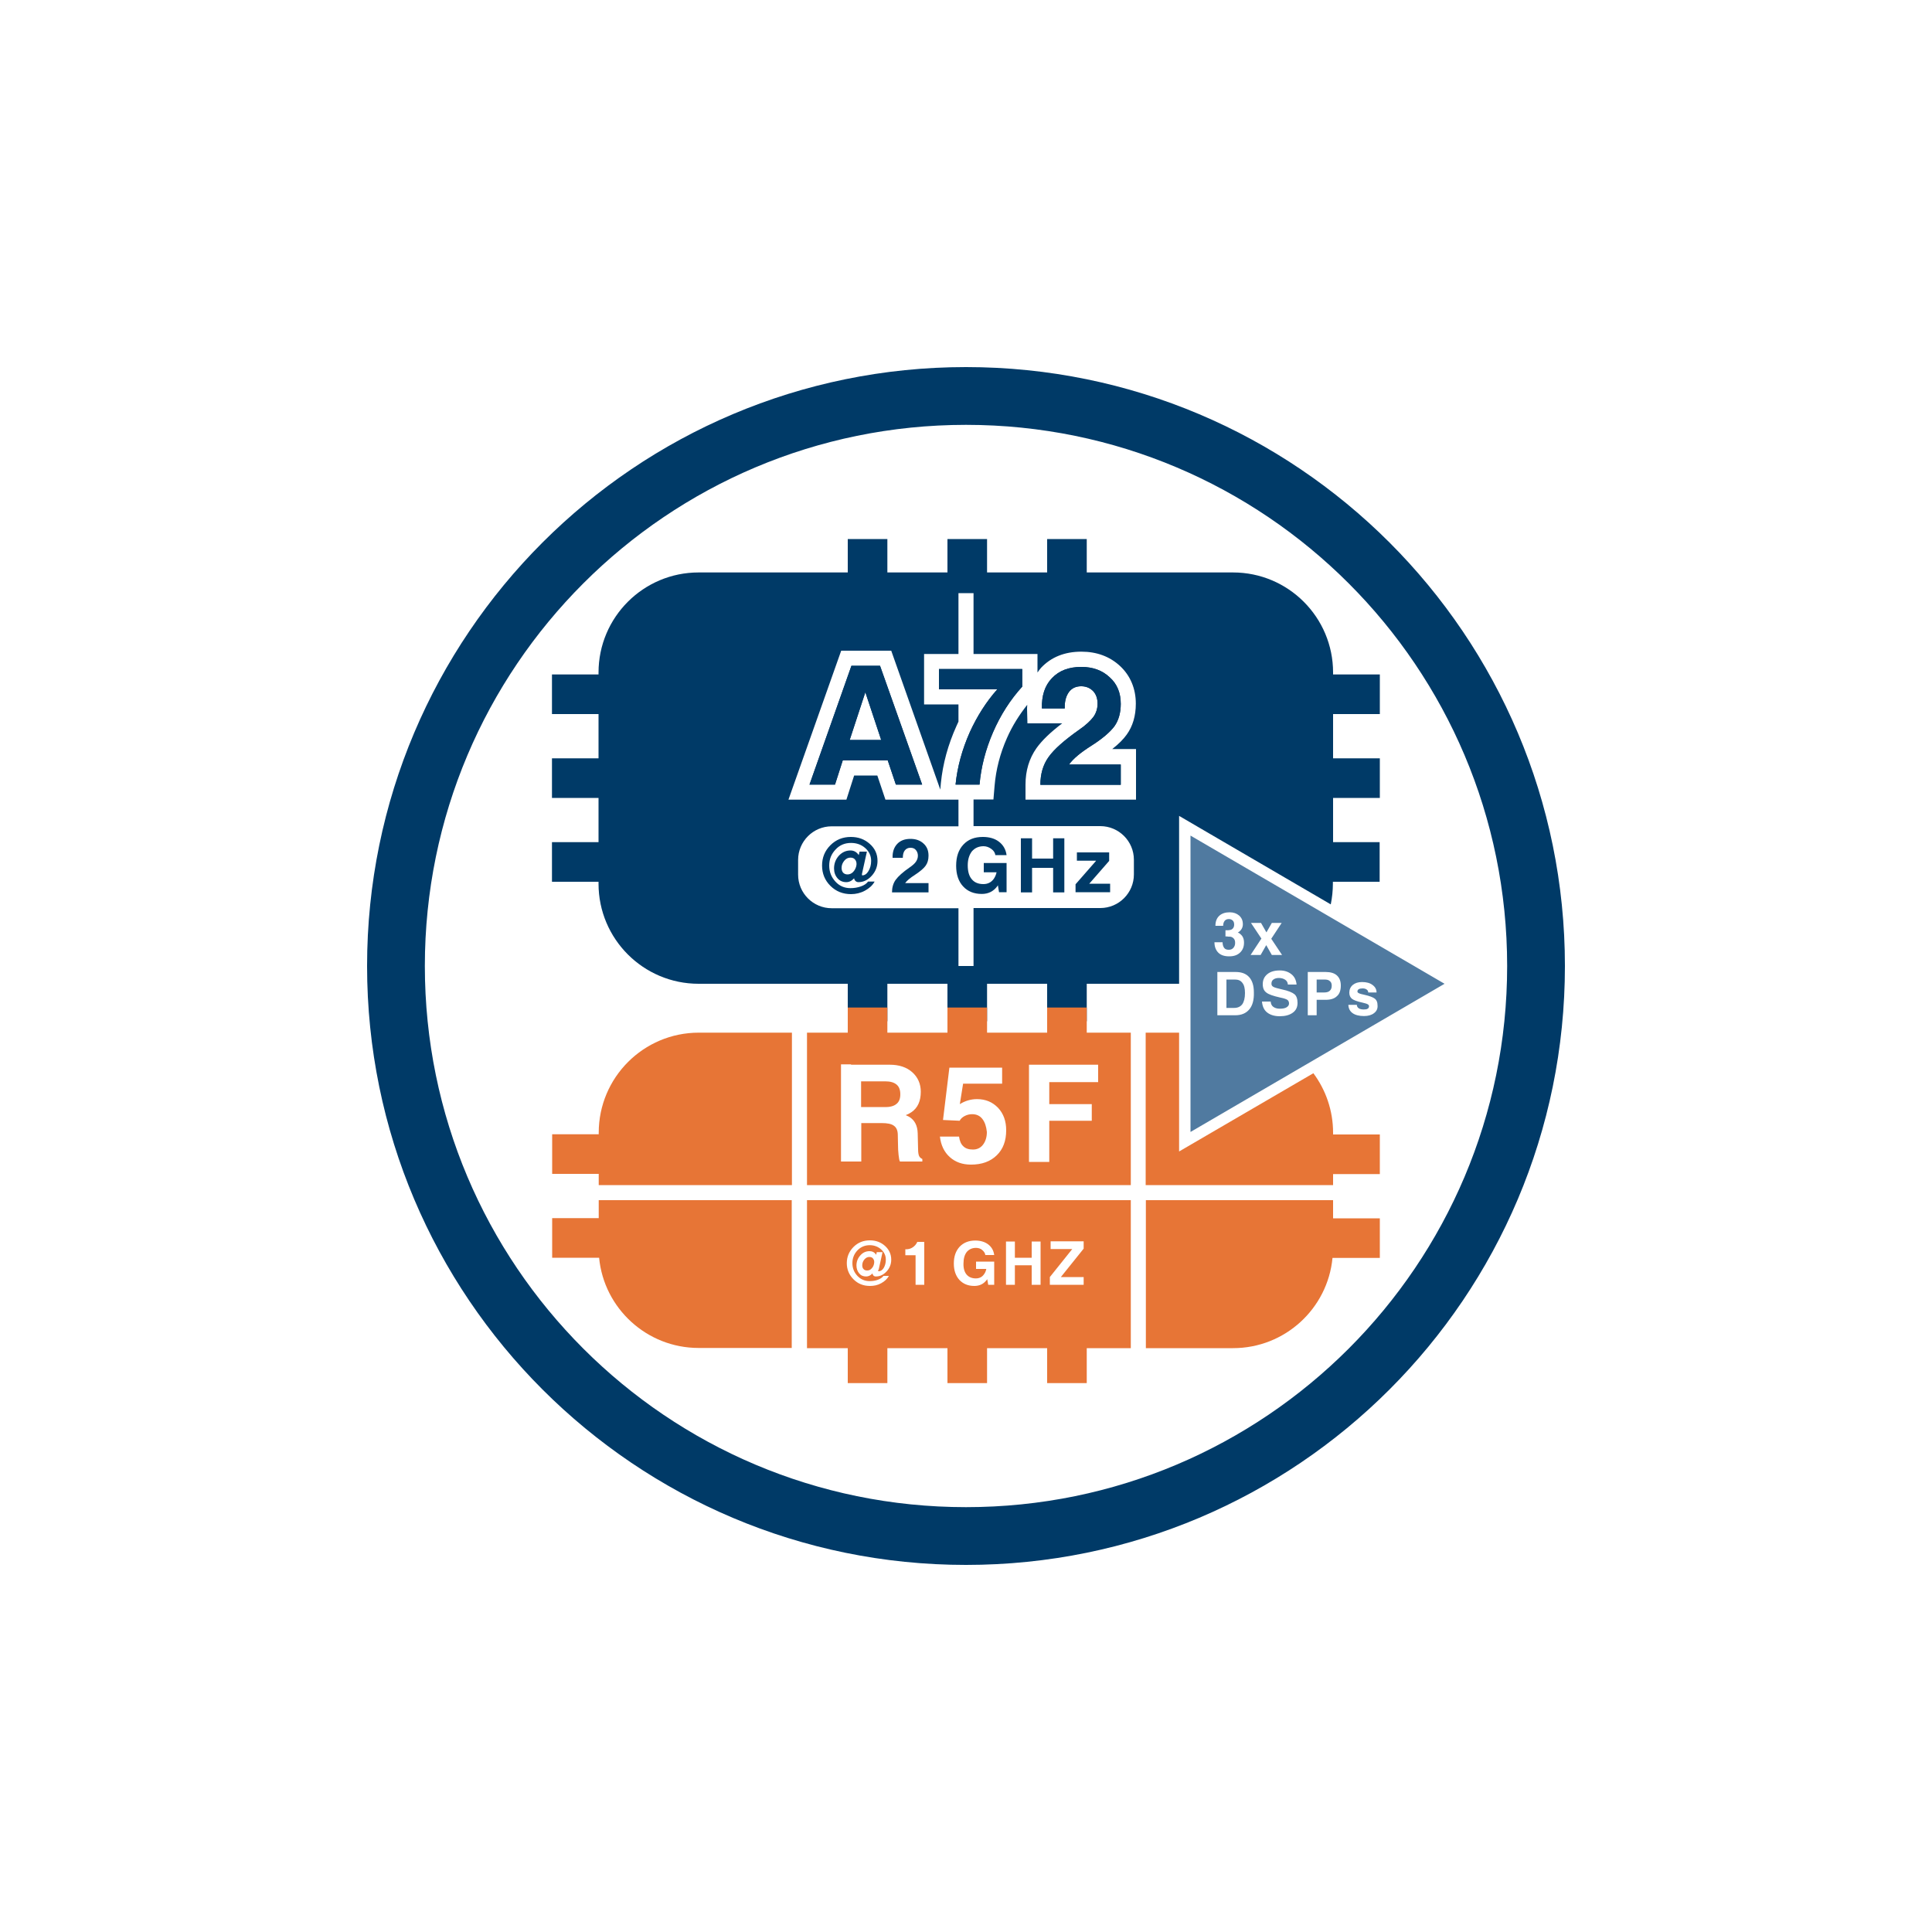<?xml version="1.0" encoding="UTF-8"?> <svg xmlns="http://www.w3.org/2000/svg" xmlns:xlink="http://www.w3.org/1999/xlink" version="1.1" id="圖層_1" x="0px" y="0px" viewBox="0 0 1000 1000" style="enable-background:new 0 0 1000 1000;" xml:space="preserve"> <style type="text/css"> .st0{fill:#003A67;} .st1{display:none;} .st2{display:inline;} .st3{fill:none;stroke:#F56323;stroke-width:8;stroke-miterlimit:10;} .st4{fill:none;stroke:#103770;stroke-width:8;stroke-miterlimit:10;} .st5{fill:#103770;} .st6{fill:none;stroke:#103770;stroke-width:4.984;stroke-miterlimit:9.999;} .st7{fill:none;stroke:#103770;stroke-width:4.985;stroke-miterlimit:10;} .st8{fill:#FFFFFF;} .st9{fill:#FFFFFF;stroke:#FFFFFF;stroke-width:7;stroke-miterlimit:10;} .st10{fill-rule:evenodd;clip-rule:evenodd;fill:#003A67;} .st11{fill:#E77536;} .st12{fill:#507AA0;} </style> <g> <path class="st0" d="M610.3,422.3l78.5,45.8c0.7-3.5,1.1-7.1,1.1-10.7v-1h24.2v-20.5H690V413h24.2v-20.5H690v-22.9h24.2v-20.5H690 v-1c0-28.6-23.2-51.8-51.8-51.8h-75.7V279H542v17.3h-31.1V279h-20.5v17.3h-31.1V279h-20.5v17.3h-77.2c-28.6,0-51.8,23.2-51.8,51.8 v1h-24.1v20.5h24.1v22.9h-24.1V413h24.1v22.9h-24.1v20.5h24.1v1c0,28.6,23.2,51.8,51.8,51.8h77.2v19.4h20.5v-19.4h31.1v19.4h20.5 v-19.4H542v19.4h20.5v-19.4h47.8V422.3z M588,413.9h-57.2v-7.8c0-7.2,1.9-13.5,5.7-18.9c2.8-3.9,7.1-8.1,13.3-12.8h-18l-0.2-7.6 c0-0.7,0.1-1.3,0.1-2c-4.1,5.2-7.7,10.8-10.5,17.2c-3.6,8.1-5.7,16.4-6.4,24.7l-0.6,7.1h-10.3v13.8h65.6c9.6,0,17.4,7.8,17.4,17.4 v7.6c0,9.6-7.8,17.4-17.4,17.4h-65.6v30h-7.8v-29.9h-65.6c-9.6,0-17.4-7.8-17.4-17.4v-7.6c0-9.6,7.8-17.4,17.4-17.4h65.6v-13.8 h-7.6h-2.3h-27.9l-4.2-12.5h-12l-4,12.5h-30l27.3-77.1h25.9l25.4,71.9l0.3-3.4c1-10,3.7-19.9,8.1-29.6c0.3-0.7,0.7-1.5,1-2.2v-8.9 h-17.8v-26.1h17.8V307h7.8v31.5H537v9.6c0.6-0.9,1.2-1.7,1.9-2.5c5.2-5.5,12.2-8.3,20.8-8.3c8,0,14.7,2.5,20,7.4 c5.4,5,8.2,11.8,8.2,19.5c0,6.3-1.6,11.7-4.7,16c-1.7,2.4-4.2,4.9-7.5,7.5H588V413.9z"></path> </g> <g id="圖層_1_00000004542618039596220060000007170882675049310640_" class="st1"> <g class="st2"> <path class="st3" d="M426.4,327.1l178.7,29.5c16.3,2.9,29.4,18.4,29.4,34.7v237.5"></path> <path class="st4" d="M483.9,290.6l172.6,30c16.3,2.9,29.4,18.4,29.4,34.6v260.6c0,8.2-3.3,14.9-8.7,19.3l-103,71.7"></path> <path class="st4" d="M396.3,294.8L281,347"></path> <path class="st4" d="M709.9,522.2c60.7-36.2,71.7-80,71.7-80c9.8-35.1,8.7-75.6-8.6-111.8c-23.9-50-58.3-78.9-119.3-83.3 c-30.8-2.2-77.7,18.8-77.7,18.8l-45.5,24.6"></path> <line class="st4" x1="581.8" y1="598.9" x2="581.8" y2="598.9"></line> <path class="st4" d="M306.6,657.2l-8.6-1.9c-32.3-7.3-28.7-54-28.7-54l-7.1-187.4v-42.8c0-16.3,13.1-27.1,29.4-24.2l260.7,46.2 c16.3,2.9,29.4,18.4,29.4,34.6v260.6c0,16.3-13.1,27.1-29.4,24.2l-175.1-37.8"></path> <path class="st5" d="M369.3,574l-1.3-33.2V521c0-7.5,6.1-12.5,13.6-11.2l51.1,9.4c7.5,1.3,13.6,8.5,13.6,16l2.4,117.8 c0,7.5-6.1,12.5-13.6,11.2l-31.8-7.4l-13.3-3l36-21.3c0,0,9.2-17.6-2.9-38.2s-29.8-15.8-29.8-15.8l-23.8,12.1L369.3,574z"></path> <ellipse transform="matrix(0.953 -0.304 0.304 0.953 -179.651 134.44)" class="st6" cx="341.2" cy="643.2" rx="25.9" ry="34.3"></ellipse> <path class="st7" d="M345.5,669.6c-9,0-18.3-8.7-22.2-20.7c-4.5-14-0.1-28.5,9.6-31.5c1.3-0.4,2.6-0.6,3.9-0.6 c9,0,18.4,8.7,22.2,20.8c4.5,14,0.1,28.5-9.6,31.5C348.2,669.4,346.8,669.6,345.5,669.6z"></path> <path class="st5" d="M340.2,617.1c-2.2,6.8-2.1,14.1,0.2,20.9c3.4,10.5,11,18.5,18.8,20.3c2.2-6.8,2.1-14.1-0.2-20.9 C355.7,627,348.1,619,340.2,617.1z"></path> <line class="st7" x1="328.1" y1="611.5" x2="435.1" y2="557.4"></line> <line class="st7" x1="354.4" y1="674.8" x2="440.2" y2="624.1"></line> <path class="st5" d="M697.4,632.8c12.7,4.6,25.3,10.2,36.7,18.5c5.9,4.1,11,9.3,15,15.3c2.1,3.2,3.7,6.8,4.6,10.5 c0.2,1,0.4,1.9,0.6,2.9l0.2,3c0.1,2,0,4-0.3,6c-0.7,3.9-2,7.7-4,11.1c-1.9,3.3-4.1,6.4-6.7,9.1c-4.9,5.3-10.5,9.9-16.6,13.8 c-5.9,3.8-12.1,7.2-18.5,10.1c-6.3,3-12.8,5.5-19.2,8c-12.9,4.7-26.1,8.5-39.5,11.5c-13.3,3.1-26.7,5.5-40.2,7.5 c-26.9,3.7-54,5.9-81.2,6.3c-27.2,0.4-54.3-0.7-81.4-3.3c-13.6-1.4-27.1-3.2-40.4-5.3c-6.7-1.1-13.3-2.3-20-3.6s-13.4-2.9-20-4.5 c-26.5-6.6-52.8-15.1-77-28.8c-6.1-3.5-11.9-7.5-17.3-12c-5.6-4.5-10.4-10-14.2-16.1c-4-6.3-5.6-13.9-4.4-21.4 c1.5-7,5.2-13.4,10.5-18.2c-4.4,5.3-7.9,11.7-8.5,18.6c-0.6,6.7,1.4,13.5,5.4,18.9s8.8,10.1,14.2,13.9c5.4,3.9,11.2,7.3,17.2,10.2 c12,5.9,24.5,10.7,37.4,14.5c12.8,3.8,25.7,7.1,38.9,9.8c26.2,5.2,52.8,8.9,79.4,10.9c26.7,2.2,53.4,3,80.1,2.5 c26.7-0.3,53.4-2.1,79.9-5.4c26.5-3.1,52.6-8.5,78.2-16.2c12.7-3.9,24.9-9.1,36.5-15.5c5.7-3.2,10.9-7.1,15.7-11.6 c4.6-4.2,8-9.7,9.6-15.8c1.3-6.3,0.1-12.8-3.2-18.2c-3.4-5.8-7.7-10.9-12.9-15.2c-5.1-4.4-10.7-8.4-16.5-11.8 C709.5,639,703.5,635.9,697.4,632.8z"></path> <path class="st5" d="M725.1,589.4c10.4,2.9,20.7,6.2,30.9,9.8c10.2,3.8,20.3,8.1,30,13c9.9,5,19.2,10.9,27.9,17.8 c8.7,7,16.8,15.4,22.3,26c2.8,5.4,4.5,11.4,5.1,17.4c0.5,6.2-0.1,12.4-2,18.3c-1.8,5.7-4.6,11.2-8,16.1 c-3.3,4.8-7.1,9.2-11.3,13.3c-8.2,7.8-17.3,14.5-27.1,20.2c-9.5,5.6-19.4,10.7-29.5,15.1c-10,4.4-20.3,8.3-30.7,11.8 s-20.8,6.6-31.3,9.4c-21.1,5.5-42.4,10-63.8,13.5c-42.8,6.7-86,10.3-129.3,10.8c-43.3,0.6-86.6-1.9-129.6-7.2 c-21.5-2.8-42.9-6.5-64.1-11.1c-10.6-2.4-21.2-5-31.7-7.9s-20.9-6.3-31.2-9.9s-20.4-7.8-30.4-12.4c-10.1-4.6-19.8-9.9-29.1-15.9 c-9.6-6.1-18.3-13.4-26.1-21.8c-4-4.3-7.4-9.1-10.2-14.3c-1.4-2.6-2.7-5.4-3.7-8.2c-1-2.9-1.7-5.9-2.2-8.9 c-0.9-6.1-0.5-12.2,1.1-18.2c0.8-2.9,1.8-5.7,3.1-8.4c1.2-2.7,2.7-5.2,4.3-7.7c6.5-9.3,14.6-17.3,24-23.7 c18.1-12.8,38.3-21.5,58.7-28.5c-10,4.2-19.8,8.9-29.3,14.1c-9.6,5.1-18.7,11-27.3,17.7c-8.3,6.7-16.3,14.4-21.8,23.5 c-1.4,2.2-2.6,4.6-3.6,7c-1.1,2.4-1.9,4.9-2.4,7.5c-1.2,5.1-1.3,10.4-0.3,15.5c0.5,2.5,1.2,5,2.1,7.4c1,2.4,2.1,4.8,3.4,7 c2.7,4.5,5.9,8.7,9.6,12.4c7.5,7.5,15.9,14.1,25,19.5c18.2,11,38.1,19.2,58.4,25.8c40.6,13.1,82.8,21.3,125.2,26.2 c42.4,5,85.2,7.2,127.9,6.5c42.7-0.3,85.4-3.7,127.7-9.9c21.1-3.2,42.1-7.2,62.8-12.3c20.7-5,41.1-11.5,60.9-19.4 c9.9-4,19.5-8.6,28.8-13.8c9.3-5.1,17.9-11.2,25.9-18.2c3.9-3.5,7.5-7.4,10.6-11.6c3.2-4.1,5.7-8.7,7.4-13.6 c1.7-4.8,2.4-9.9,2.2-15c-0.4-5.2-1.6-10.3-3.8-15c-4.4-9.5-11.7-17.8-19.7-24.9c-8.2-7-17.1-13.2-26.5-18.5s-19.1-10.1-29-14.4 C745.5,596.8,735.4,592.9,725.1,589.4z"></path> <path class="st8" d="M450.8,325.1c12.5,17,25.2,34.5,28.9,55.5c8.7,50-60.1,86.8-95.3,48.9c-10.6-11.6-16.5-26.8-16.5-42.5 c0.1-11.8,4.1-22.7,9.8-32.9l0.1-0.2c0.8-2,46.3-65.4,46.3-65.4c1.8,0,5.1,6.3,6,7.5c3.6,5,7.2,10.1,10.7,15.2 C444,315.8,447.4,320.5,450.8,325.1z"></path> <path class="st8" d="M477.5,332.9c5.5,7.5,11.2,15.3,12.8,24.6c3.8,22.2-26.6,38.5-42.2,21.6c-4.7-5.1-7.3-11.8-7.4-18.8 c0.2-5.2,1.7-10.2,4.3-14.6v-0.1c0.4-0.9,20.5-29,20.5-29c0.8,0,2.3,2.8,2.7,3.3c1.6,2.2,3.2,4.5,4.8,6.8S476,330.9,477.5,332.9z"></path> <path class="st9" d="M425,283c0.9,0.9,1.8,1.8,2.6,2.9c8.4,12.4,16.8,24.9,25.2,37.4c0.3,0.4,0.6,0.9,1,1.4 c2.6-3.8,5-7.4,7.5-11.1c0.3-0.5,0.7-1,1-1.5c0.8-1.7,2.8-2.4,4.4-1.6c0.7,0.3,1.2,0.9,1.6,1.6c2.5,3.7,5,7.4,7.5,11.1l13.6,20.2 c7.9,11.5,6.4,27-3.5,36.8c-1,0.9-1.4,2.2-1.2,3.5c1.7,14.9-2.4,30-11.5,42c-11,14.8-25.7,23.3-44.1,24.9 c-30.8,2.9-58.8-17.8-65.1-48.1c-3.7-16.2-0.4-33.3,9.1-46.9c15.7-23.4,31.4-46.7,47.2-69.9c0.8-1,1.7-1.9,2.6-2.7L425,283 L425,283z M424,292.3l-1.1,1.6c-14.4,21.3-28.6,42.7-43.1,64c-8.6,12-12,27-9.4,41.5c4.7,28.1,32.1,48.6,60.5,44.5 c22.6-3.3,37.7-16.1,45.2-37.7c2.2-6.5,3.1-13.4,2.5-20.2l-2,0.7c-14.9,6.1-31.9-1-38-15.9c-3.7-9-2.7-19.3,2.8-27.3 c2.6-3.9,5.3-7.8,7.9-11.7c0.7-0.8,0.7-1.9,0-2.6c-8-11.9-16-23.7-24-35.6C424.6,293.2,424.3,292.7,424,292.3L424,292.3z M465.3,319.6c-0.2,0.2-0.3,0.4-0.5,0.6c-6.2,9.2-12.5,18.4-18.6,27.7c-2.8,4.3-4,9.4-3.3,14.4c1.4,12.4,12.6,21.3,25,19.9 s21.3-12.6,19.9-25c-0.4-3.6-1.7-7-3.7-10.1c-5.9-8.7-11.8-17.5-17.7-26.2c-0.3-0.5-0.6-1-1-1.4L465.3,319.6z"></path> <path class="st9" d="M376.5,390.6c0-9.3,2.9-18.3,8.2-25.9c1.5-2.2,3.4-2.8,5.1-1.6s1.8,3.1,0.3,5.3c-11.5,16.2-8.7,38.5,6.4,51.4 c3.9,3.3,8.3,5.8,13.2,7.4c1.7,0.4,2.8,1.8,2.8,3.5c-0.2,1.8-1.9,3.2-3.7,3c-0.4,0-0.7-0.2-1.1-0.3 C389.2,427.4,376.6,410.1,376.5,390.6L376.5,390.6z"></path> <path class="st9" d="M419.3,436.5c-1.8,0-3.3-1.4-3.3-3.2c0-1.8,1.4-3.3,3.2-3.3s3.3,1.4,3.3,3.2l0,0l0,0 C422.6,435,421.1,436.4,419.3,436.5L419.3,436.5z"></path> <path class="st9" d="M446.8,359.1c0.6-2.4,1.1-4.8,1.8-7c0.5-1.7,2.2-2.6,3.9-2.1l0,0l0.3,0.1c1.7,0.7,2.5,2.6,1.9,4.2v0.1 c-2,6.2-0.9,9.8,4.1,14.1c1.5,1,1.9,3.1,0.8,4.6c-1,1.5-3.1,1.9-4.6,0.8l0,0l-0.2-0.1C450,370.3,447.1,364.9,446.8,359.1z"></path> <path class="st9" d="M468.6,374.1c0.1,1.8-1.2,3.4-3,3.5s-3.4-1.2-3.5-3c0-0.1,0-0.2,0-0.3c0-0.1,0-0.3,0-0.4l0,0 c-0.1-1.8,1.2-3.4,3-3.5s3.4,1.2,3.5,3c0,0.1,0,0.2,0,0.3C468.7,373.9,468.7,374,468.6,374.1z"></path> <path class="st5" d="M425,283c0.9,0.9,1.8,1.8,2.6,2.9c8.4,12.4,16.8,24.9,25.2,37.4c0.3,0.4,0.6,0.9,1,1.4 c2.6-3.8,5-7.4,7.5-11.1c0.3-0.5,0.7-1,1-1.5c0.8-1.7,2.8-2.4,4.4-1.6c0.7,0.3,1.2,0.9,1.6,1.6c2.5,3.7,5,7.4,7.5,11.1l13.6,20.2 c7.9,11.5,6.4,27-3.5,36.8c-1,0.9-1.4,2.2-1.2,3.5c1.7,14.9-2.4,30-11.5,42c-11,14.8-25.7,23.3-44.1,24.9 c-30.8,2.9-58.8-17.8-65.1-48.1c-3.7-16.2-0.4-33.3,9.1-46.9c15.7-23.4,31.4-46.7,47.2-69.9c0.8-1,1.7-1.9,2.6-2.7L425,283 L425,283z M424,292.3l-1.1,1.6c-14.4,21.3-28.6,42.7-43.1,64c-8.6,12-12,27-9.4,41.5c4.7,28.1,32.1,48.6,60.5,44.5 c22.6-3.3,37.7-16.1,45.2-37.7c2.2-6.5,3.1-13.4,2.5-20.2l-2,0.7c-14.9,6.1-31.9-1-38-15.9c-3.7-9-2.7-19.3,2.8-27.3 c2.6-3.9,5.3-7.8,7.9-11.7c0.7-0.8,0.7-1.9,0-2.6c-8-11.9-16-23.7-24-35.6C424.6,293.2,424.3,292.7,424,292.3L424,292.3z M465.3,319.6c-0.2,0.2-0.3,0.4-0.5,0.6c-6.2,9.2-12.5,18.4-18.6,27.7c-2.8,4.3-4,9.4-3.3,14.4c1.4,12.4,12.6,21.3,25,19.9 s21.3-12.6,19.9-25c-0.4-3.6-1.7-7-3.7-10.1c-5.9-8.7-11.8-17.5-17.7-26.2c-0.3-0.5-0.6-1-1-1.4L465.3,319.6z"></path> <path class="st5" d="M376.5,390.6c0-9.3,2.9-18.3,8.2-25.9c1.5-2.2,3.4-2.8,5.1-1.6s1.8,3.1,0.3,5.3c-11.5,16.2-8.7,38.5,6.4,51.4 c3.9,3.3,8.3,5.8,13.2,7.4c1.7,0.4,2.8,1.8,2.8,3.5c-0.2,1.8-1.9,3.2-3.7,3c-0.4,0-0.7-0.2-1.1-0.3 C389.2,427.4,376.6,410.1,376.5,390.6L376.5,390.6z"></path> <path class="st5" d="M419.3,436.5c-1.8,0-3.3-1.4-3.3-3.2c0-1.8,1.4-3.3,3.2-3.3s3.3,1.4,3.3,3.2l0,0l0,0 C422.6,435,421.1,436.4,419.3,436.5L419.3,436.5z"></path> <path class="st5" d="M446.8,359.1c0.6-2.4,1.1-4.8,1.8-7c0.5-1.7,2.2-2.6,3.9-2.1l0,0l0.3,0.1c1.7,0.7,2.5,2.6,1.9,4.2v0.1 c-2,6.2-0.9,9.8,4.1,14.1c1.5,1,1.9,3.1,0.8,4.6c-1,1.5-3.1,1.9-4.6,0.8l0,0l-0.2-0.1C450,370.3,447.1,364.9,446.8,359.1z"></path> <path class="st5" d="M468.6,374.1c0.1,1.8-1.2,3.4-3,3.5s-3.4-1.2-3.5-3c0-0.1,0-0.2,0-0.3c0-0.1,0-0.3,0-0.4l0,0 c-0.1-1.8,1.2-3.4,3-3.5s3.4,1.2,3.5,3c0,0.1,0,0.2,0,0.3C468.7,373.9,468.7,374,468.6,374.1z"></path> <path class="st8" d="M374.5,489c7.2,4.7,14.5,9.5,18.9,17c10.5,17.8-10.4,41.5-29.2,32.2c-5.7-2.9-10-7.8-12.3-13.8 c-1.5-4.5-1.8-9.2-1-13.9v-0.1c0-0.9,8.2-31.5,8.2-31.5c0.6-0.2,2.8,1.7,3.3,2c2.1,1.3,4.2,2.8,6.3,4.2S372.4,487.7,374.5,489z"></path> <path class="st5" d="M358.8,515.8c0-4,1.2-7.9,3.5-11.2c0.7-0.9,1.5-1.2,2.2-0.7s0.8,1.3,0.1,2.3c-5,7-3.8,16.7,2.8,22.3 c1.7,1.4,3.6,2.5,5.7,3.2c0.7,0.1,1.2,0.8,1.2,1.5c-0.1,0.8-0.8,1.4-1.6,1.3l0,0c-0.2,0-0.3-0.1-0.5-0.1 C364.3,531.8,358.8,524.3,358.8,515.8L358.8,515.8z"></path> <path class="st5" d="M377.4,535.6c-0.7,0-1.3-0.6-1.3-1.3l0,0v-0.1c0-0.8,0.7-1.3,1.4-1.3l0,0c0.8-0.1,1.5,0.5,1.5,1.3 c0.1,0.8-0.5,1.5-1.3,1.5C377.7,535.6,377.6,535.6,377.4,535.6L377.4,535.6L377.4,535.6z"></path> </g> </g> <path class="st10" d="M500,190c171.2,0,310,138.8,310,310S671.2,810,500,810S190,671.2,190,500S328.8,190,500,190L500,190z M500,219.9c-154.7,0-280.1,125.4-280.1,280.1S345.3,780.1,500,780.1S780.1,654.7,780.1,500S654.7,219.9,500,219.9z"></path> <g> <g> <path class="st0" d="M440.7,344.6h7.4h7.4l21.8,61.5h-6.8h-6.8l-4.2-12.5h-23.3l-4,12.5h-6.6H419L440.7,344.6z M439.8,383h16.3 l-8.2-24.7l0,0L439.8,383z"></path> <path class="st0" d="M494.6,406.1c0.9-9.1,3.4-18.2,7.4-27.2c3.8-8.3,8.5-15.7,14.2-22.1H486v-10.5h43.1v4.5v4.6 C523,362.1,517.9,370,514,379c-3.9,9-6.2,18-7,27.1H494.6z"></path> <path class="st0" d="M580.1,364.3c0,4.6-1.1,8.5-3.2,11.5c-2.2,3-6.2,6.5-12.2,10.3c-5.5,3.5-9.2,6.6-11.3,9.5v0.1h26.7v10.5 h-41.6l0,0c0-5.6,1.4-10.4,4.2-14.3c2.8-4,8.1-8.7,15.9-14.2c3.5-2.4,5.9-4.7,7.4-6.7c1.4-2,2.1-4.3,2.1-6.8 c0-2.7-0.8-4.9-2.3-6.5c-1.6-1.6-3.6-2.5-6.2-2.5c-2.7,0-4.9,1-6.4,3.1s-2.2,4.9-2.1,8.4h-11.8c-0.2-6.6,1.5-11.9,5.2-15.7 c3.7-3.9,8.7-5.8,15.2-5.8c6,0,10.9,1.8,14.7,5.4C578.2,354,580.1,358.6,580.1,364.3z"></path> </g> <g> <path class="st0" d="M440.7,344.6h7.4h7.4l21.8,61.5h-6.8h-6.8l-4.2-12.5h-23.3l-4,12.5h-6.6H419L440.7,344.6z M439.8,383h16.3 l-8.2-24.7l0,0L439.8,383z"></path> <path class="st0" d="M494.6,406.1c0.9-9.1,3.4-18.2,7.4-27.2c3.8-8.3,8.5-15.7,14.2-22.1H486v-10.5h43.1v4.5v4.6 C523,362.1,517.9,370,514,379c-3.9,9-6.2,18-7,27.1H494.6z"></path> <path class="st0" d="M580.1,364.3c0,4.6-1.1,8.5-3.2,11.5c-2.2,3-6.2,6.5-12.2,10.3c-5.5,3.5-9.2,6.6-11.3,9.5v0.1h26.7v10.5 h-41.6l0,0c0-5.6,1.4-10.4,4.2-14.3c2.8-4,8.1-8.7,15.9-14.2c3.5-2.4,5.9-4.7,7.4-6.7c1.4-2,2.1-4.3,2.1-6.8 c0-2.7-0.8-4.9-2.3-6.5c-1.6-1.6-3.6-2.5-6.2-2.5c-2.7,0-4.9,1-6.4,3.1s-2.2,4.9-2.1,8.4h-11.8c-0.2-6.6,1.5-11.9,5.2-15.7 c3.7-3.9,8.7-5.8,15.2-5.8c6,0,10.9,1.8,14.7,5.4C578.2,354,580.1,358.6,580.1,364.3z"></path> </g> </g> <g> <path class="st0" d="M446.2,453.1c1.3,0,2.4-0.7,3.3-2.2s1.4-3.2,1.4-5.3c0-2.6-1-4.8-3-6.6c-2-1.8-4.5-2.7-7.4-2.7 c-3.2,0-5.9,1.1-8,3.4c-2.2,2.3-3.3,5-3.3,8.3s1.1,6,3.2,8.3s4.7,3.4,7.8,3.4c1.9,0,3.7-0.3,5.4-0.9c1.7-0.6,2.9-1.4,3.7-2.5h3.4 c-1.1,2-2.8,3.5-5,4.7s-4.7,1.8-7.2,1.8c-4.2,0-7.8-1.4-10.7-4.3c-2.9-2.9-4.3-6.4-4.3-10.5s1.4-7.6,4.3-10.5s6.4-4.3,10.6-4.3 c3.9,0,7.1,1.2,9.8,3.6c2.7,2.4,4,5.3,4,8.8c0,2.9-1,5.5-3,7.7s-4.3,3.3-6.9,3.3c-0.8,0-1.5-0.4-1.9-1.1c-0.2-0.3-0.3-0.6-0.3-0.9 c-1.3,1.4-2.6,2-4.1,2c-1.8,0-3.4-0.7-4.5-2c-1.2-1.4-1.8-3.1-1.8-5.1c0-2.5,0.8-4.7,2.5-6.6c1.7-1.8,3.7-2.7,6-2.7 c1.8,0,3.2,0.8,4.3,2.4l0.4-1.8h3.8l-2.5,11.3c-0.1,0.3-0.1,0.6,0,0.8S446,453.1,446.2,453.1z M440.2,443.9c-1.2,0-2.3,0.5-3.2,1.6 c-0.9,1.1-1.4,2.3-1.4,3.7c0,1.1,0.3,1.9,0.8,2.5c0.6,0.6,1.3,0.9,2.3,0.9s2-0.4,2.8-1.2c0.8-0.8,1.4-1.9,1.7-3.1 c0.3-1.3,0.1-2.3-0.4-3.1C442.2,444.3,441.4,443.9,440.2,443.9z"></path> <path class="st0" d="M480.6,442.9c0,2.1-0.5,3.8-1.5,5.2s-2.8,2.9-5.5,4.7c-2.5,1.6-4.2,3-5.1,4.3l0,0h12.1v4.8h-18.9l0,0 c0-2.5,0.6-4.7,1.9-6.5s3.7-4,7.2-6.4c1.6-1.1,2.7-2.1,3.3-3c0.6-0.9,1-1.9,1-3.1s-0.4-2.2-1.1-3s-1.6-1.1-2.8-1.1 c-1.2,0-2.2,0.5-2.9,1.4c-0.7,0.9-1,2.2-1,3.8H462c-0.1-3,0.7-5.4,2.4-7.2c1.7-1.8,4-2.6,6.9-2.6c2.7,0,5,0.8,6.7,2.4 C479.8,438.2,480.6,440.3,480.6,442.9z"></path> <path class="st0" d="M508.2,462.7c-4.1,0-7.3-1.3-9.7-3.9c-2.4-2.6-3.6-6.2-3.6-10.7c0-4.6,1.2-8.2,3.7-10.9c2.5-2.7,5.8-4,10.1-4 c3.4,0,6.2,0.8,8.4,2.5s3.5,4,3.9,6.9h-5.8c-0.2-1.2-0.8-2.3-2.1-3.2c-1.2-0.9-2.6-1.4-4-1.4c-2.5,0-4.5,0.9-6,2.6 c-1.4,1.8-2.2,4.2-2.2,7.3c0,3.2,0.7,5.6,2.1,7.2c1.4,1.7,3.4,2.5,6,2.5l0,0c2.3,0,4-0.9,5.3-2.6c0.7-1,1.2-2.1,1.5-3.4v-0.1h-6.6 v-4.8H521v15.1h-3.9l-0.6-3.6l-0.3,0.5C514.2,461.4,511.5,462.7,508.2,462.7L508.2,462.7z"></path> <path class="st0" d="M528.4,433.9h2.9h2.9v10.5h10.9v-10.5h2.9h2.9v28H548h-2.9v-12.7h-10.9v12.7h-2.9h-2.9V433.9z"></path> <path class="st0" d="M556.7,457.7l10.5-12l0.1-0.2h-9.9v-2.1v-2.2h16.7v2.2v2.2l-10.3,11.8h10.8v2.2v2.2h-17.9v-2.1L556.7,457.7 L556.7,457.7z"></path> </g> <path class="st11" d="M417.7,613.4h167.6v-78.9h-22.8v-13H542v13h-31.1v-13h-20.5v13h-31.1v-13h-20.5v13h-21.1L417.7,613.4 L417.7,613.4z M532.6,551.1h35.8v4.5v4.5h-25.3v11.4h22v4.3v4.3h-22v21.3h-5.2h-5.3V551.1z M508.5,579.2c-1.3-1.7-3.1-2.5-5.3-2.5 c-1.4,0-2.6,0.3-3.8,0.9c-1.2,0.6-2.1,1.4-2.7,2.5l-8.6-0.4l3.3-27.1h27.3v8.3h-20.2l-1.7,10.6c2.7-1.7,5.7-2.6,8.9-2.6 c4.4,0,8,1.5,10.9,4.5c2.8,3,4.2,6.9,4.2,11.6c0,5.5-1.6,9.8-4.9,13c-3.3,3.2-7.7,4.8-13.3,4.8c-4.5,0-8.1-1.3-11-3.9 c-2.9-2.6-4.6-6.2-5.1-10.6h9.9c0.3,2.2,1,3.9,2.2,5c1.2,1.2,2.9,1.7,5,1.7s3.9-0.8,5.2-2.5c1.3-1.7,2-3.9,2-6.6 C510.5,583.1,509.8,580.9,508.5,579.2z M440.5,551.1h20.1c4.8,0,8.7,1.3,11.6,3.9s4.4,6,4.4,10.1c0,4.8-1.6,8.4-4.9,10.6 c-0.9,0.6-1.8,1.1-2.9,1.5c0.6,0.3,1.2,0.5,1.7,0.8c2.9,1.7,4.4,4.6,4.5,8.6l0.2,8.2c0,1.6,0.2,2.8,0.5,3.5s0.9,1.2,1.7,1.6v1.3 h-11.6c-0.3-0.5-0.5-1.6-0.7-3.4c-0.2-1.7-0.3-3.6-0.3-5.6l-0.1-4.7c0-2.3-0.7-3.9-2-4.8c-1.3-1-3.4-1.4-6.4-1.4h-10.5v19.9h-5.2 h-5.3v-50.3h5.2V551.1z"></path> <path class="st11" d="M464,571.4c1.4-1.1,2-2.8,2-5s-0.6-3.9-1.9-5s-3.2-1.7-5.8-1.7h-12.6V573h12.2 C460.6,573.1,462.7,572.5,464,571.4z"></path> <path class="st11" d="M309.9,613.4h100v-78.9h-48.2c-28.6,0-51.8,23.2-51.8,51.8v0.8h-24.1v20.5h24.1V613.4z"></path> <path class="st11" d="M409.9,621.2h-100v9.3h-24.1V651h24.3c2.5,26.2,24.7,46.7,51.5,46.7h48.2v-76.5H409.9z"></path> <path class="st11" d="M585.3,621.2H417.7v76.6h21.1v18.1h20.5v-18.1h31.1v18.1h20.5v-18.1H542v18.1h20.5v-18.1h22.8V621.2z M454.5,657.7c0.1,0.2,0.1,0.3,0.3,0.3c1,0,1.9-0.6,2.6-1.7c0.7-1.2,1.1-2.6,1.1-4.3c0-2.1-0.8-3.8-2.4-5.3 c-1.6-1.4-3.6-2.2-5.9-2.2c-2.5,0-4.7,0.9-6.4,2.7s-2.6,4-2.6,6.6s0.9,4.8,2.6,6.6s3.8,2.7,6.3,2.7c1.5,0,3-0.2,4.3-0.7 s2.3-1.2,2.9-2h2.8c-0.9,1.6-2.2,2.8-4,3.8s-3.7,1.4-5.8,1.4c-3.4,0-6.2-1.1-8.5-3.4c-2.3-2.3-3.5-5.1-3.5-8.4s1.2-6.1,3.5-8.4 s5.1-3.4,8.5-3.4c3.1,0,5.7,1,7.8,2.9s3.2,4.3,3.2,7.1c0,2.3-0.8,4.4-2.4,6.1s-3.4,2.6-5.6,2.6c-0.7,0-1.2-0.3-1.5-0.9 c-0.1-0.2-0.2-0.5-0.2-0.7c-1,1.1-2.1,1.6-3.3,1.6c-1.5,0-2.7-0.5-3.6-1.6s-1.4-2.5-1.4-4.1c0-2,0.7-3.8,2-5.2 c1.3-1.5,2.9-2.2,4.8-2.2c1.4,0,2.6,0.6,3.4,1.9l0.3-1.4h3l-2,9.1C454.5,657.3,454.5,657.6,454.5,657.7z M478.3,665h-2.2h-2.2v-15.3 h-5.3v-3.1c1.4,0.1,2.6-0.2,3.7-0.9s1.9-1.6,2.5-2.9h3.6V665H478.3z M500.3,659.7c1.1,1.3,2.7,2,4.8,2c1.8,0,3.2-0.7,4.2-2.1 c0.6-0.8,1-1.7,1.2-2.8l0,0h-5.3V653h9.4v12h-3.1l-0.5-2.9l-0.3,0.4c-1.6,2.1-3.7,3.1-6.4,3.1l0,0l0,0l0,0c-3.3,0-5.8-1.1-7.7-3.1 c-1.9-2.1-2.9-4.9-2.9-8.5c0-3.7,1-6.5,3-8.7c2-2.1,4.7-3.2,8.1-3.2c2.7,0,5,0.7,6.7,2c1.8,1.4,2.8,3.2,3.1,5.5H510 c-0.1-1-0.7-1.8-1.6-2.6s-2.1-1.1-3.2-1.1c-2,0-3.6,0.7-4.8,2.1c-1.1,1.4-1.7,3.4-1.7,5.9C498.6,656.4,499.2,658.4,500.3,659.7z M538.7,665h-2.3H534v-10.1h-8.7V665H523h-2.3v-22.4h2.3h2.3v8.4h8.7v-8.4h2.3h2.3V665H538.7z M560.9,644.5v1.8L549.1,661h11.8v2v2 h-17.5v-2v-2l11.6-14.5h-11.2v-2v-2h17.1L560.9,644.5L560.9,644.5z"></path> <path class="st11" d="M690,621.2h-96.9v76.6h45.1c26.9,0,49-20.5,51.5-46.7h24.5v-20.5H690V621.2z"></path> <path class="st11" d="M450,650.6c-1,0-1.8,0.4-2.6,1.3c-0.7,0.9-1.1,1.8-1.1,3c0,0.9,0.2,1.5,0.7,2c0.4,0.5,1.1,0.7,1.9,0.7 s1.6-0.3,2.2-1c0.7-0.7,1.1-1.5,1.3-2.5s0.1-1.9-0.4-2.5C451.7,651,451,650.6,450,650.6z"></path> <g> <path class="st11" d="M690,586.3c0-11.5-3.8-22.2-10.2-30.8L610.3,596v-61.5H593v78.9h97v-5.7h24.2v-20.5H690V586.3z"></path> </g> <g> <path class="st12" d="M616.2,432.5v153.4l131.5-76.7L616.2,432.5z M638.4,485.6c-0.5-0.5-1.2-0.8-2-0.8c-0.5,0-0.9,0-1.3-0.1 c-0.4,0-0.6,0-0.8,0v-3.2c0.1,0,0.4,0,0.8,0s0.8,0,1.3-0.1c0.7-0.1,1.2-0.3,1.6-0.7c0.5-0.5,0.8-1.2,0.8-2.1s-0.2-1.6-0.7-2.1 s-1.2-0.8-2-0.8c-1,0-1.7,0.3-2.2,0.9s-0.8,1.5-0.8,2.6h-4c0-2.3,0.7-4,2-5.2s3.1-1.8,5.4-1.8c2,0,3.6,0.6,4.9,1.7 c1.3,1.2,1.9,2.6,1.9,4.5c0,1.6-0.7,2.9-2,3.9l-0.6,0.4c0.5,0.2,1,0.4,1.3,0.8c1.3,1,1.9,2.5,1.9,4.4c0,2.2-0.7,3.9-2.1,5.2 c-1.4,1.3-3.2,1.9-5.6,1.9c-2.4,0-4.3-0.6-5.6-1.9s-2-3.1-2-5.4h4.2c0,1.2,0.3,2.2,0.8,2.9c0.5,0.7,1.3,1,2.4,1c1,0,1.8-0.3,2.4-1 s0.9-1.5,0.9-2.6C639.3,486.9,639,486.1,638.4,485.6z M646.6,522.5c-1.7,2-4.1,3-7.3,3h-6.9h-2.3v-22.4h2.3h7.2 c3.1,0,5.4,0.9,7,2.7c1.6,1.8,2.4,4.4,2.4,7.9C649.1,517.6,648.3,520.5,646.6,522.5z M649.9,494.3h-2.6l5.6-8.5l-5.4-8.1h2.6h2.6 l2.8,4.9l2.8-4.9h2.5h2.6l-5.4,8.2l5.6,8.4H661h-2.7l-2.9-5.1l-2.9,5.1H649.9z M669.1,524.2c-1.7,1.2-3.9,1.8-6.7,1.8s-5-0.7-6.6-2 s-2.4-3.2-2.6-5.6h4.5c0.1,1.2,0.5,2.1,1.3,2.7s1.9,1,3.4,1s2.7-0.2,3.5-0.7s1.3-1.1,1.3-2c0-0.8-0.3-1.5-0.9-1.9 c-0.6-0.4-1.8-0.8-3.8-1.2c-3.5-0.8-5.9-1.6-7.1-2.6c-1.2-0.9-1.8-2.3-1.8-4.3c0-2.2,0.8-3.9,2.4-5.2c1.6-1.3,3.7-1.9,6.4-1.9 c2.5,0,4.5,0.7,6.1,2s2.4,3.1,2.6,5.3h-4.5c-0.1-1.1-0.5-1.9-1.4-2.5s-2-0.9-3.3-0.9c-1.2,0-2.1,0.3-2.8,0.8s-1,1.2-1,2.2 c0,0.7,0.3,1.2,1,1.6s2.2,0.8,4.4,1.3c3.3,0.7,5.4,1.6,6.5,2.5s1.6,2.5,1.6,4.5C671.6,521.3,670.8,523,669.1,524.2z M692,515.6 c-1.3,1.3-3.3,1.9-5.8,1.9c-1.8,0-3.4,0-4.7,0v8h-2.3h-2.3v-22.4h2.3h7c2.5,0,4.5,0.6,5.8,1.8c1.3,1.2,2,2.9,2,5.2 C694,512.5,693.4,514.4,692,515.6z M711.2,524.4c-1.3,1-3,1.5-5.2,1.5c-2.5,0-4.5-0.5-5.9-1.5s-2.1-2.4-2.2-4.3h4.4 c0,0.8,0.4,1.4,1,1.8c0.6,0.4,1.5,0.6,2.6,0.6c0.9,0,1.6-0.1,2-0.4c0.5-0.3,0.7-0.7,0.7-1.3c0-0.4-0.2-0.7-0.7-1s-1.3-0.5-2.5-0.8 c-2.8-0.6-4.7-1.3-5.6-2c-0.9-0.7-1.4-1.8-1.4-3.2c0-1.6,0.6-3,1.8-4s2.8-1.5,4.8-1.5c2.3,0,4.1,0.5,5.4,1.5c1.4,1,2.1,2.3,2.1,3.9 h-4.3c0-0.6-0.3-1.2-0.8-1.5c-0.5-0.4-1.2-0.6-2.1-0.6c-0.8,0-1.5,0.1-2,0.4s-0.7,0.7-0.7,1.2c0,0.4,0.3,0.7,0.8,0.9 c0.5,0.3,1.5,0.5,2.8,0.8c2.7,0.6,4.5,1.3,5.4,2s1.4,1.8,1.4,3.3C713.2,522.1,712.5,523.4,711.2,524.4z"></path> <path class="st12" d="M639.1,507h-4.3v14.7h3.9c1.9,0,3.3-0.6,4.3-1.9c0.9-1.3,1.4-3.2,1.4-5.8c0-2.3-0.4-4.1-1.3-5.2 C642.2,507.5,640.9,507,639.1,507z"></path> <path class="st12" d="M685.4,507h-3.9v6.7h3.9c1.3,0,2.3-0.3,2.9-0.9c0.7-0.6,1-1.5,1-2.6s-0.3-1.9-1-2.4 C687.7,507.2,686.8,507,685.4,507z"></path> </g> </svg> 